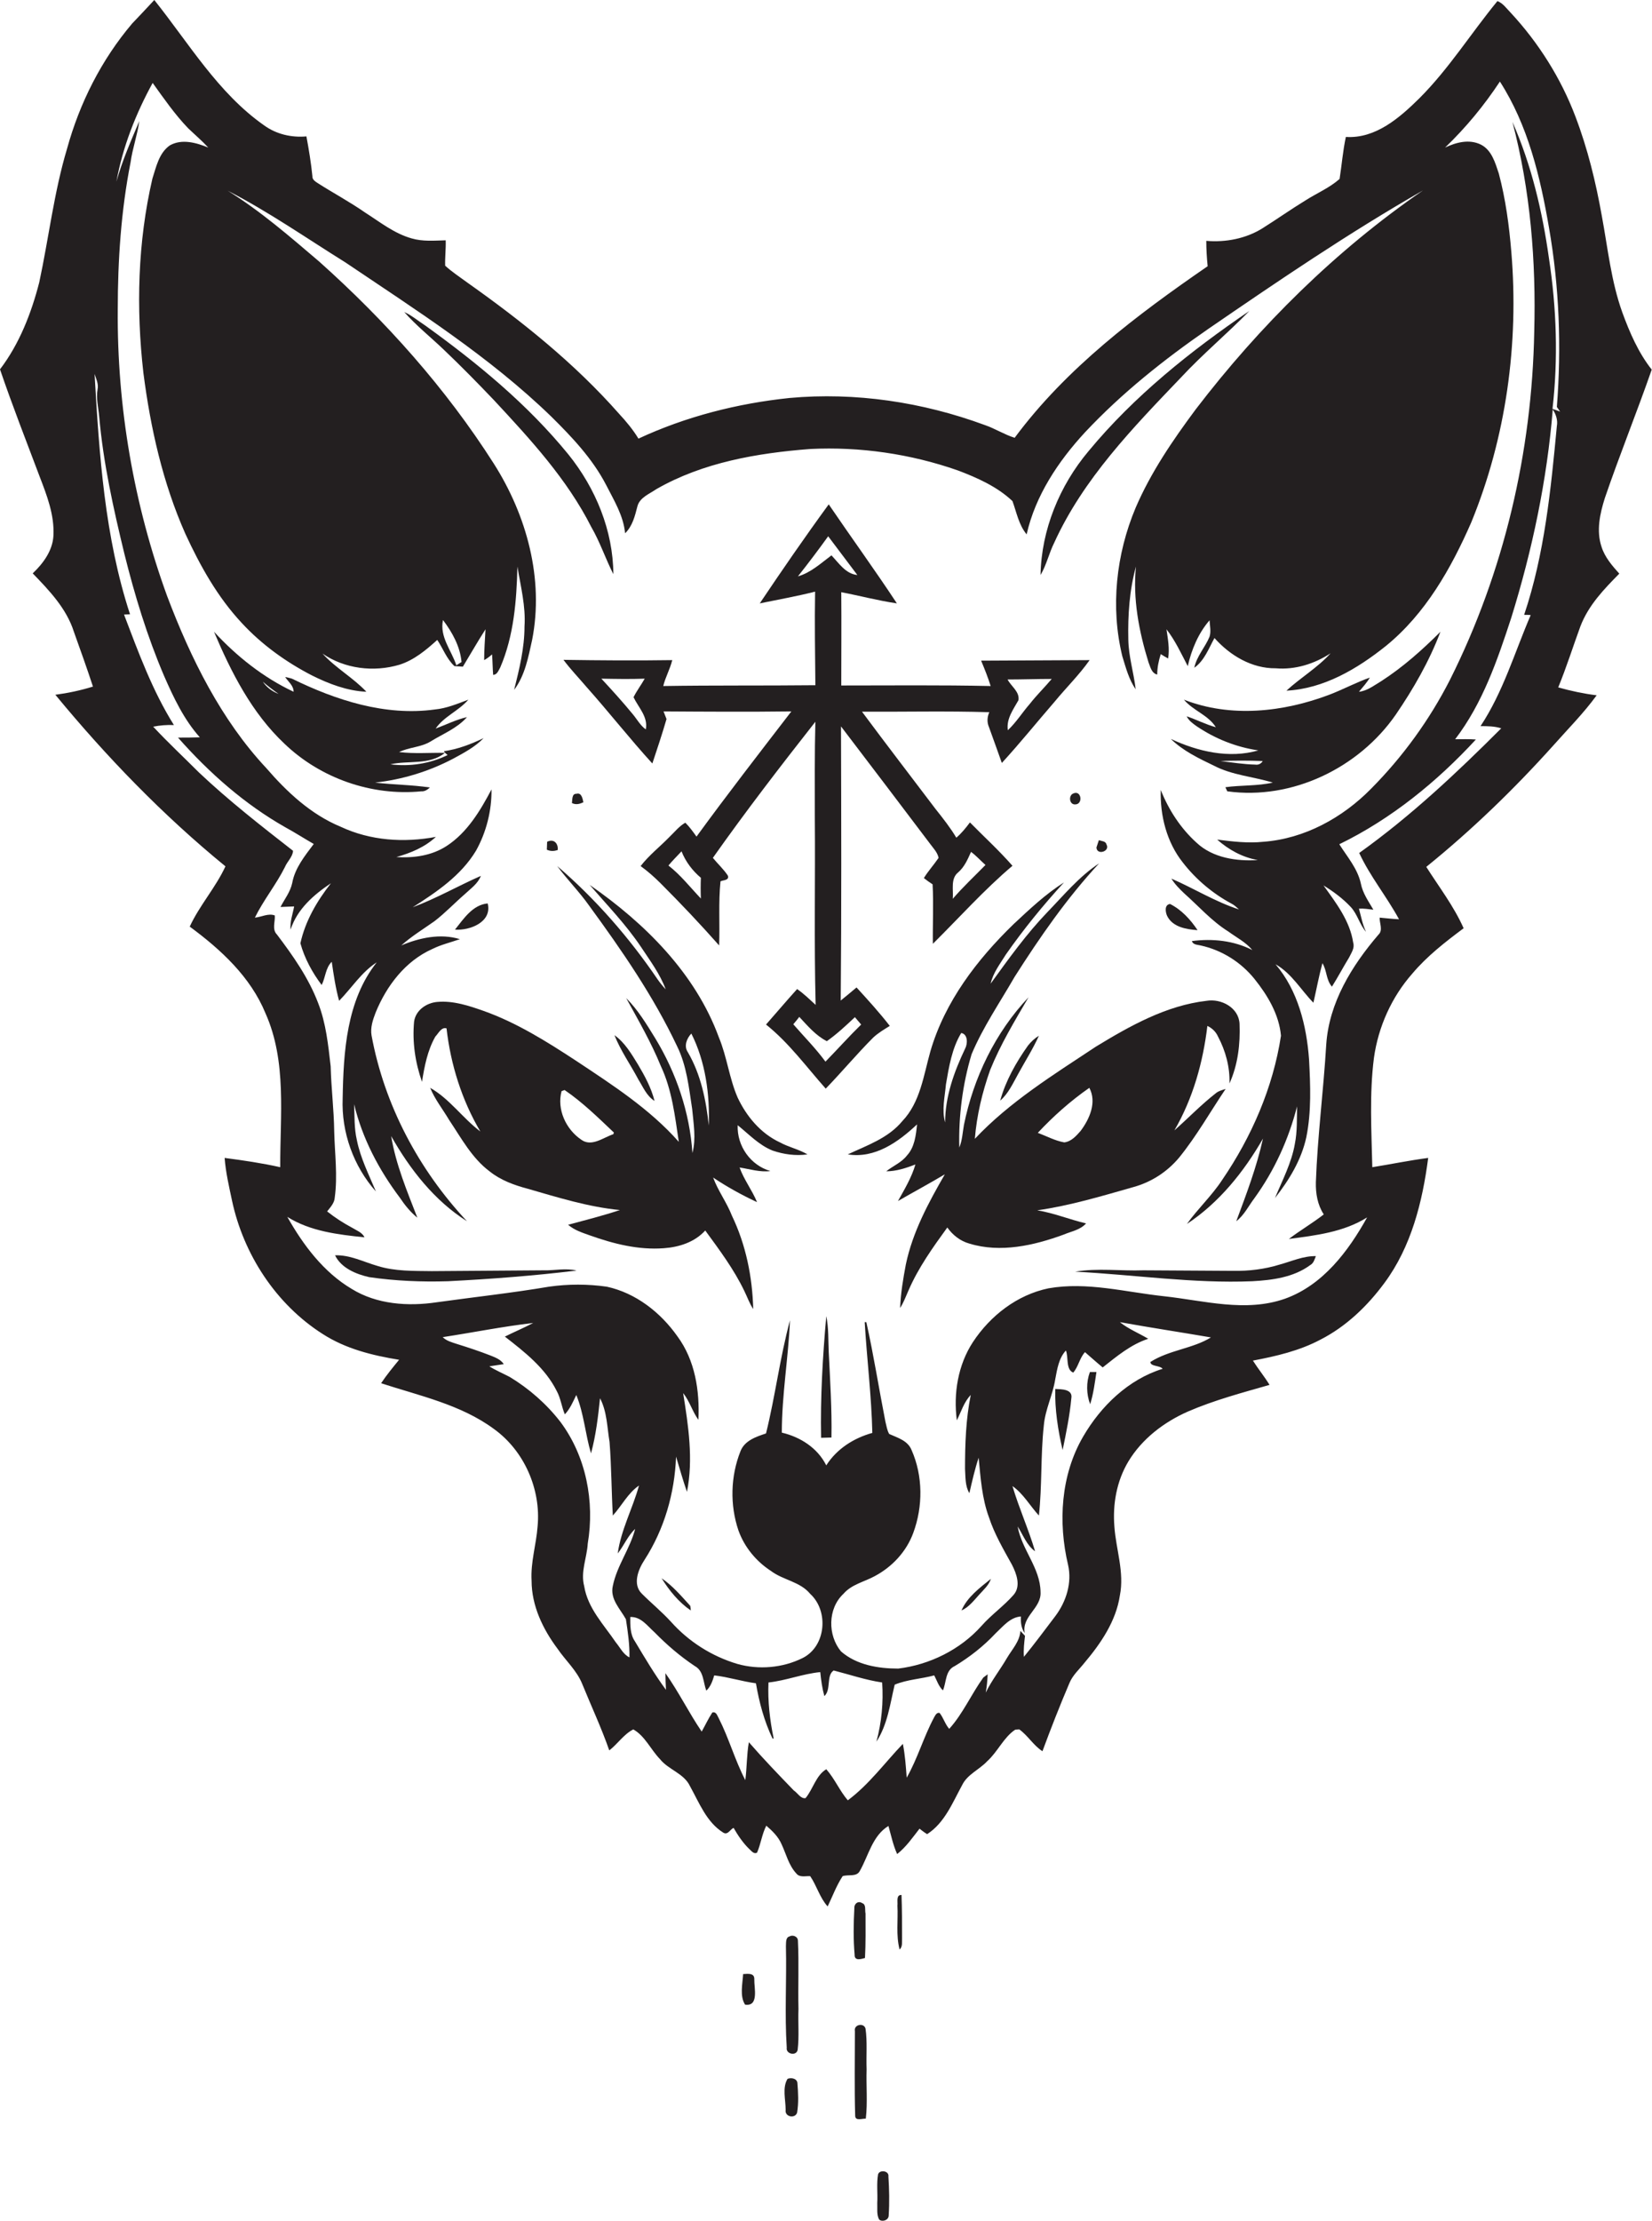 <?xml version="1.0" encoding="utf-8"?>
<!-- Generator: Adobe Illustrator 19.2.0, SVG Export Plug-In . SVG Version: 6.00 Build 0)  -->
<svg version="1.1" id="Layer_1" xmlns="http://www.w3.org/2000/svg" xmlns:xlink="http://www.w3.org/1999/xlink" x="0px" y="0px"
	 viewBox="0 0 606 814.2" enable-background="new 0 0 606 814.2" xml:space="preserve">
<g>
	<path fill="#231F20" d="M594,210.3c-2.6-2.9-5.3-6-6.5-9.8c-2-5.9-0.6-12.2,1.2-17.9c5.4-15.8,11.7-31.3,17.2-47.1
		c-4.9-6.2-8.1-13.6-10.8-21c-4.1-11.4-5.3-23.5-7.5-35.3c-2.2-12.4-5.2-24.7-9.7-36.5c-5.3-14-13.5-27-23.7-38
		c-1.5-1.5-2.8-3.5-4.9-4.3c-9.7,11.8-17.8,24.8-28.6,35.6c-7.3,7.2-16.1,14.9-27,14.2c-1.1,5.1-1.5,10.3-2.3,15.4
		c-3.6,3.2-8.3,5.2-12.4,7.8c-5.4,3.3-10.5,6.9-15.9,10.3c-6.1,3.8-13.5,5.2-20.6,4.6c0,3.1,0.2,6.2,0.5,9.3
		c-26,17.9-51.8,37.3-70.8,62.9c-3.8-1.2-7.2-3.4-11-4.7c-22.8-8.4-47.4-12.1-71.6-9.9c-19.1,2-38,6.8-55.4,14.9
		c-2-3.3-4.5-6.3-7.1-9.1c-16.3-18.5-35.7-34-55.8-48.2c-2.7-2-5.5-3.8-8-6.1c-0.1-3.1,0.3-6.2,0.2-9.3c-4.2,0.1-8.4,0.5-12.5-0.7
		c-6.4-1.8-11.6-6-17.1-9.5c-5.6-3.9-11.6-7.1-17.4-10.8c-0.9-0.6-2-1.3-1.9-2.5c-0.5-4.9-1.3-9.8-2.2-14.6
		c-5.5,0.5-11.1-0.8-15.6-4.1C80,34.1,69.3,15.9,56.6,0c-2.7,2.9-5.4,5.8-8.1,8.6C37.2,21.9,29.2,37.8,24.6,54.5
		c-4.8,16-6.7,32.7-10.2,49c-2.9,11.3-7.3,22.6-14.4,31.9c4.5,13.2,9.6,26.2,14.5,39.2c2.7,7,5.5,14.2,5.1,21.8
		c-0.3,5.5-3.8,10.2-7.6,13.8c6.1,6.3,12.4,12.9,15.1,21.4c2.4,6.7,4.8,13.4,7,20.1c-4.5,1.4-9.2,2.4-13.8,3
		c18.8,22.8,39.5,44.2,62.4,62.9c-3.6,7.8-9.5,14.3-13.1,22.1c11.4,8.4,22.3,18.4,27.8,31.8c7.9,17.7,5.3,37.6,5.4,56.4
		c-6.7-1.5-13.5-2.5-20.4-3.4c0.4,5.3,1.6,10.4,2.7,15.6c4.2,19.7,16.1,38,33.2,48.9c8.5,5.5,18.3,7.9,28.1,9.5
		c-2.3,2.8-4.6,5.6-6.6,8.6c14.1,4.6,29.2,7.8,41.3,16.7c11.2,8,17.4,22.2,16.1,35.8c-0.5,6.7-2.6,13.1-2.2,19.9
		c0,9.1,4.1,17.7,9.5,24.9c3,4.4,7.1,8,9.1,13c3.3,8.1,7,16,9.9,24.3c3.1-2.4,5.3-5.9,8.8-7.7c4.3,2.4,6.4,7.4,9.8,10.9
		c3.1,3.9,8.8,5.2,11,9.9c3.4,6.1,6.1,13.3,12.3,17.1c1.6,0.9,2.5-1.3,3.7-1.8c1.6,2.8,3.5,5.6,5.8,7.8c0.8,0.7,1.6,1.9,2.8,1.3
		c1.4-3.2,1.8-6.8,3.4-9.9c2.2,1.9,4.4,4,5.6,6.8c1.7,3.6,2.6,7.7,5.4,10.7c1.2,1.6,3.4,0.9,5.1,1c2.4,3.5,3.5,7.9,6.4,11.1
		c1.8-3.7,3.2-7.6,5.5-11.1c2.1-0.7,5.1,0.4,6.3-1.9c3.2-5.6,4.6-12.9,10.5-16.5c1,3.5,1.7,7,3.2,10.3c3.3-2.6,5.7-6.1,8.2-9.3
		c0.9,0.7,1.8,1.4,2.8,2c6.4-4.1,9.3-11.5,12.8-17.9c1.9-4,6.3-5.7,9.2-8.8c3.9-3.5,6-8.7,10.3-11.6c0.4,0,1.1-0.1,1.5-0.1
		c3.2,2.3,5.2,5.9,8.5,8c3.1-8.4,6.4-16.8,9.9-25c1.2-2.9,3.6-5,5.5-7.4c6-7.1,11.6-15.3,13-24.7c1.7-8.5-1.4-16.8-2-25.1
		c-0.7-8.3,0.8-16.8,5.1-24c5-8.3,13-14.4,21.8-18.3c9.7-4.2,19.9-6.9,30-9.8c-1.9-3.1-4.2-5.9-6.1-8.9c8.5-1.6,17.1-3.6,24.8-7.7
		c9.4-4.8,17.2-12.3,23.4-20.7c9.9-13.3,14-29.8,16.1-45.9c-6.9,0.9-13.6,2.3-20.5,3.4c-0.3-13.3-1.1-26.8,0.6-40.1
		c1.6-11.4,6.5-22.3,14.1-30.9c5.4-6.4,12.1-11.6,18.8-16.6c-3.6-8.1-9-15.1-13.7-22.5c16.7-13.5,32.2-28.5,46.5-44.4
		c5.4-6.1,11.2-11.9,16-18.5c-4.8-0.6-9.5-1.6-14.1-2.9c3-7.3,5.4-14.9,8.1-22.3C582.7,221.8,588.5,215.9,594,210.3z M230.9,607.6
		c-2.3-1.1-3.4-3.6-5-5.5c-4.4-6.5-10.3-12.5-11.6-20.6c-1.4-5.3,1-10.4,1.3-15.6c2.6-15.4-0.6-32-10-44.6
		c-5.1-6.6-11.5-12.2-18.6-16.5c-2.5-1.3-5.1-2.4-7.5-3.9c1.8-0.3,3.5-0.5,5.3-0.8c-1.1-1.7-3-2.4-4.7-3.1c-4.1-1.6-8.3-3-12.5-4.3
		c-1.8-0.6-3.8-1.1-5.2-2.5c11.1-1.7,22-3.9,33.2-5.2c-3.4,1.8-7,3.3-10.4,5c7.2,5.6,14.8,11.5,19,19.9c1.5,2.7,1.8,5.8,3,8.6
		c1.9-2,3-4.6,4.2-7.1c2.8,6.8,3.3,14.4,5.4,21.4c1.8-6.6,2.6-13.4,3.3-20.2c2.6,4.9,2.6,10.7,3.5,16c0.7,9,0.7,18,1.2,27
		c3.3-3.6,5.5-8.2,9.6-11c-2.3,8.4-6.6,16.2-7.8,24.9c2.3-2.9,3.7-6.5,6.4-9c-1.9,7.3-6.7,13.5-8.2,20.9c-1.1,4.8,2.7,8.4,4.8,12.2
		C230.3,598.2,231,602.9,230.9,607.6z M422,499.3c0,1.7,3.4,1.2,4.5,2.5c-12.6,3.9-22.7,13.7-29.2,24.9c-8.2,14.1-9.2,31.4-5.5,47
		c1.5,6.6-0.7,13.5-4.7,18.8c-3.8,5-7.5,10-11.5,14.9c-0.2-2.6,0.1-5.1,0.4-7.7c-0.6-0.6-1.1-1.2-1.7-1.8c-0.2,3.8-3,6.7-4.9,9.9
		c-2.5,4.3-5.6,8.2-7.8,12.7c0.4-2.2,0.6-4.4,0.7-6.7c-0.4,0.3-1.2,0.9-1.6,1.2c-4.4,6.1-7.5,13.3-12.5,18.8c-1.5-1.7-2.1-4-3.5-5.8
		c-1.1-0.4-1.7,1-2.1,1.7c-3.8,7.1-6,15-10,22c-0.3-4.2-0.6-8.3-1.4-12.4c-6.7,7-12.4,14.9-20.2,20.7c-3-3.5-4.8-7.9-7.9-11.4
		c-3.8,2.3-4.8,7.2-7.6,10.6c-1.8,0.3-2.9-1.9-4.3-2.8c-5.6-5.8-11.2-11.6-16.5-17.7c-0.8,4.6-0.7,9.3-1.3,13.9
		c-3.8-7.3-6-15.3-9.7-22.6c-0.6-1-0.9-2.6-2.4-2.2c-1.5,2.3-2.6,4.7-3.9,7c-4.7-6.9-8.4-14.5-13.3-21.4c0,2,0.1,4,0.2,6.1
		c-4.2-5.7-7.8-11.8-11.4-17.8c-1.8-2.6-1.7-5.9-1.7-8.9c3.9-0.2,6.3,3.3,8.9,5.6c4.5,4.6,9.4,8.8,14.8,12.4c3.3,1.8,3,5.9,4.2,9
		c1.6-1.5,2.3-3.6,2.9-5.6c5.2,0.6,10.1,2.2,15.3,2.9c1.2,7,3,13.8,6.1,20.3l0.4-0.1c-1.4-6.7-2.2-13.6-1.9-20.5
		c6.5-0.7,12.6-3.2,19-3.8c0.3,3,0.7,5.9,1.5,8.8c2.6-2.4,0.6-7.5,3.4-9.4c5.9,1.5,11.7,3.5,17.8,4.4c0.5,7.3-0.2,14.6-2.1,21.7
		c4.1-6.3,5-13.8,6.7-20.9c4.6-1.9,9.7-2.1,14.5-3.4c1,1.9,1.6,4,3.2,5.5c1.3-3,0.8-7.3,4.3-8.9c5.5-3.3,10.6-7.3,15-12
		c2.7-2.5,5.3-5.9,9.3-6.2c-0.1,2.2,0.1,4.3,1.4,6.1c-1.2-6.2,6.2-9.1,5.8-15.1c-0.1-8.8-6.9-15.5-8.4-24c2,3.1,3.3,6.9,6.4,9.1
		c-2.4-8.1-5.9-15.8-8.3-23.9c4,2.8,6.4,7.2,9.7,10.8c1.2-11,0.6-22,1.8-33c0.5-5.9,3.3-11.2,4.2-17c0.7-3.7,1.3-7.7,3.9-10.5
		c1,2.4-0.1,7,2.7,8.1c1.9-2.2,2.3-5.3,4.3-7.5c2.2,1.9,4.3,3.8,6.5,5.6c5.2-4.1,10.3-8.4,16.7-10.5c-3.5-2.1-7.3-3.6-10.4-6.1
		c11.1,2,22.3,3.7,33.4,5.6C437.6,494.4,428.9,494.9,422,499.3z M569.5,149.9c2.1-18.3,1.5-36.9-1.3-55.2
		c-2.4-17.1-6.4-34.2-13.4-50c6.6,25,8.7,51.1,8,76.9c-0.8,44.1-11.1,88.1-30.9,127.6c-7.5,14.7-17.3,28.2-28.9,39.9
		c-10.5,10.7-24.5,18.4-39.6,19.5c-5.6,0.6-11.3-0.1-16.9-0.8c4.2,3.7,9.2,6.5,14.9,7.5c-7.8,0.5-16.5-0.8-22.4-6.3
		c-5.9-5.3-10.3-12.1-13.2-19.4c-0.3,9.4,2.2,19.2,8.1,26.6c4.8,6.2,11,11.4,17.9,15.1c1,0.5,1.8,1.3,2.7,2.1
		c-8.7-2.8-16.5-7.7-24.8-11.3c1.3,2.1,3,3.8,4.8,5.5c5.3,4.7,10,10.1,16.1,13.9c3,2.2,6.4,3.9,8.8,6.8c-6.8-3.5-14.7-4.3-22.2-3.3
		c0.5,1.4,2,1.3,3.2,1.6c7.8,1.7,14.8,6.1,19.8,12.3c4.8,6,9,13,9.7,20.8c-2.9,19-10.8,37.1-21.6,52.9c-3.8,5.8-8.9,10.5-12.9,16.1
		c11.8-7.8,20.9-19.1,27.9-31.3c-2.3,10.4-6.1,20.4-9.8,30.3c2.9-2.2,4.5-5.6,6.7-8.5c7.3-10.1,12.5-21.5,15.6-33.6
		c-0.1,4.6,0.1,9.2-0.8,13.7c-1.2,7-4.6,13.4-7.3,19.9c5.2-6.6,9.7-14,11.5-22.3c1.9-9.4,1.5-19,1-28.5
		c-0.9-12.4-4.1-25.3-12.3-34.9c5.9,3.3,9.3,9.4,13.9,14.1c1.1-4.8,2-9.7,3.3-14.5c1.7,2.7,1.3,6.1,3.5,8.6
		c2.2-3.5,4.1-7.1,6.3-10.7c0.8-1.7,2.1-3.4,1.5-5.4c-1.2-8-6.3-14.6-10.9-21c3.6,2.2,7.1,4.8,10,7.9c2.5,2.7,3.2,6.4,5.6,9.1
		c-1.3-2.7-1.8-5.6-2.6-8.5c1.8-0.1,3.5,0.2,5.3,0.4c-1.8-3.1-3.9-6-4.6-9.6c-1.2-5.5-5-9.8-7.9-14.4c19.1-9.3,35.8-22.9,50.1-38.4
		c-2.5-0.2-5.1-0.1-7.6-0.1c10.1-13.2,15.5-29,20.6-44.6c7.7-24.8,13.1-50.4,15.2-76.3c1.2,1.8,1.9,4,1.5,6.1
		c-2.2,23.3-4.5,46.9-12,69.2c0.6,0,1.8,0,2.4,0.1c-5.9,13.7-10.1,28.2-18.4,40.7c2.5,0,5.1,0,7.6,0.8
		c-16.3,16.3-33.2,32.2-52.1,45.7c4,8.6,10.1,16,14.6,24.3c-2.4-0.1-4.8-0.4-7.1-0.6c-0.1,2,1.3,4.6-0.4,6.2
		c-9.8,11.4-18.2,25-19.2,40.4c-1,16.8-3.2,33.6-3.8,50.4c-0.1,4.1,0.6,8.3,2.9,11.8c-4.1,3.2-8.6,5.8-12.8,9
		c9.9-1.3,20.1-2.5,28.7-7.9c-6.9,12.4-16.2,24.8-30.1,29.8c-14.5,5.1-29.7,0.7-44.4-0.9c-14.1-1.5-28.2-5.4-42.4-2.9
		c-11.5,2.4-21.3,10-27.7,19.7c-5.5,8.4-7.2,18.9-5.9,28.7c1.6-3.2,2.6-6.7,5.1-9.3c-1.8,8.9-2.1,18-2.1,27.1c0.2,3,0,6.3,1.6,8.9
		c1-4.4,2-8.8,3.4-13c0.7,7.3,1.2,14.9,3.8,21.9c2,6.1,5.3,11.7,8.4,17.3c1.7,3.3,3.4,7.9,0.6,11.1c-3.6,4.1-8.2,7.3-11.8,11.4
		c-7.8,8.7-19,14.2-30.5,15.6c-7.3,0-15.3-1.3-21-6.3c-4.9-5.9-4.9-15.7,0.9-21.1c3-3.5,7.7-4.4,11.5-6.5c6.4-3.4,11.6-9,14.1-15.8
		c3.6-9.7,3.6-20.9-0.6-30.4c-1.4-3.5-5.1-4.5-8.2-5.9c-0.8-1.3-1-3-1.4-4.5c-2.4-12.2-4.3-24.4-7-36.5c-0.1,0-0.4,0-0.6,0
		c0.8,13.5,2.5,27.1,2.8,40.6c-6.8,1.9-13,5.8-16.9,11.9c-3.2-6.4-9.5-10.4-16.3-12c0-13.8,2.4-27.5,3-41.2
		c-3.7,13.7-5.4,27.8-8.8,41.5c-3.6,1.2-7.9,2.6-9.4,6.6c-3.6,9.1-3.9,19.6-0.7,29c2.2,6.1,6.5,11.3,11.9,14.8
		c4.5,3.4,10.7,3.9,14.4,8.4c6.9,6.3,5.8,19.2-2.7,23.5c-7.4,3.7-16.2,4.4-24,2.2c-9.4-2.8-17.9-8.2-24.4-15.5
		c-3.4-3.7-7.2-6.8-10.7-10.3c-3.4-3.4-1.3-8.8,1-12.3c7.3-11.3,11.1-24.5,11.6-37.9c1.3,4.3,2.5,8.6,4,12.9
		c2.4-11.9,0.5-24.3-1.4-36.2c2.4,3,3.4,6.8,5.6,9.8c0.5-10.6-1.2-21.8-7.7-30.6c-6.2-8.8-15.3-15.9-25.9-18.2c-7-1-14.2-1-21.2,0
		c-13.6,2.3-27.4,3.8-41.1,5.7c-10.6,1.6-22.1,0.8-31.3-4.9c-10.3-6.1-17.8-16.1-23.6-26.4c8.4,5.3,18.6,6.5,28.3,7.5
		c-0.8-1.8-2.9-2.5-4.5-3.5c-3.2-1.7-6.3-3.7-9.2-6c1.2-1.5,2.7-3.1,2.8-5.1c1.1-8,0-16.1-0.2-24.2c-0.1-8-1.1-15.9-1.3-23.9
		c-0.9-7.8-1.7-15.8-4.6-23.2c-3.5-9.2-9.2-17.3-15.1-25.1c-1.9-1.9-0.6-4.7-0.8-7c-2.4-0.9-4.9,0.6-7.3,0.8
		c3.2-6.5,7.8-12.1,11-18.5c0.8-2,2.9-3.8,3-6c-11.8-9.2-23.6-18.4-34.5-28.7c-5.6-5.6-11.4-11-16.8-16.8c2.5-0.5,5-0.7,7.6-0.6
		c-7.9-12.6-13-26.6-18.3-40.5c0.5,0,1.6-0.1,2.2-0.1c-9.3-28.4-11.3-58.5-13-88.1c0.6,1.8,1.5,3.7,1.1,5.6
		c-0.6,3.4,0.3,6.7,0.6,10.1c1.5,17,5.2,33.6,9.2,50.1c3.8,15.3,8.4,30.4,14.6,44.9c3.5,8,7.3,16,13.1,22.5c-2.7,0.1-5.3,0.1-8,0.1
		c11.4,12.9,24.4,24.4,39.4,32.9c3.5,1.9,6.9,4.1,10.4,6.1c-3.3,4.4-6.9,8.8-7.9,14.3c-0.7,3.3-2.8,5.9-4.3,8.8
		c1.6-0.1,3.3-0.1,5-0.2c-0.5,2.8-1.6,5.6-1.3,8.5c2.4-7.5,8.5-12.8,14.8-17c-5.1,6.5-9.4,13.8-11.2,22c1.5,5.5,4.4,10.8,7.8,15.3
		c1.4-2.7,1.4-6.3,3.7-8.5c0.7,4.8,1.4,9.6,2.7,14.3c4.6-4.7,8.2-10.5,13.8-14.1c-11.1,14-12.2,32.8-12.5,49.9
		c-0.5,12.4,4,24.9,12.2,34.1c-2.6-6.2-5.7-12.3-7-18.9c-1-4.3-0.8-8.7-1-13.1c3,12.5,9.1,24.1,16.8,34.3c1.8,2.7,3.9,5.3,6.4,7.3
		c-3.8-9.8-7.9-19.5-9.6-29.9c6.9,12.2,15.9,23.7,27.8,31.2c-17.7-18.9-30.3-42.6-35-68.1c-0.5-2.9,0.5-5.8,1.5-8.4
		c4-9.8,10.9-18.9,20.8-23.3c3.2-1.6,6.7-2.4,10.1-3.6c-7.1-2.2-14.9-0.5-21.5,2.3c3.8-3.4,8.1-6,12.2-8.9c3.9-3,7.3-6.6,11.1-9.9
		c2.1-2,4.8-3.8,5.9-6.7c-8.4,3.7-16.4,8.3-25,11.5c8.8-5.6,17.7-11.6,23.2-20.7c3.8-6.8,5.8-14.7,5.7-22.5
		c-4.1,7.8-8.9,15.8-16.4,20.7c-5.5,3.6-12.1,4.5-18.5,4.1c5.3-1.5,10.4-3.6,14.5-7.4c-11.7,2.2-24,1.4-34.9-3.7
		c-10.9-4.5-19.7-12.7-27.3-21.5C81.2,264,70,241.5,61.3,218.5c-12.2-33.5-18.4-69.3-18.1-105c0-18.1,1.2-36.2,4.7-54
		c0.7-5.1,2.5-10,3.2-15.1C48,51.7,44.8,59,42.7,66.6C45,53.9,49.8,41.7,56,30.4c4.1,5.7,8.1,11.5,13,16.6c2.5,2.4,5.1,4.6,7.4,7.1
		c-4.4-1.8-9.7-3.3-14.1-0.8c-4,2.8-5,7.9-6.4,12.2c-5.4,23.3-6,47.5-3.3,71.2c2.6,20.2,7.1,40.3,15.4,59
		c5.4,11.7,11.8,23.2,20.7,32.7c7.3,7.9,16.2,14.3,25.7,19.2c6.2,3.1,13,5.7,20,6c-4.9-5.2-11.3-8.7-16.1-14
		c8.1,5.6,18.8,6.9,28.2,4.1c5.4-1.7,9.8-5.4,13.9-9.1c2.1,3.1,3.4,6.9,6.3,9.6c1,0.1,2,0.1,3.1,0.2c2.8-4.6,5.4-9.2,8.3-13.7
		c-0.2,3.8-0.5,7.5-0.5,11.3c1.1-0.6,2-1.3,2.9-2.1c0.2,2.5,0.2,5,0.4,7.5c1.5,0,2-1.7,2.6-2.7c5-11.6,6-24.5,6.3-37
		c1.2,7.3,3.1,14.6,2.6,22c0,7.9-1.9,15.6-3.8,23.2c4-5.3,5.2-12,6.6-18.3c4.4-22.4-2-45.7-14.1-64.7c-17.6-27.6-39.6-52.2-64-74
		c-10.8-9.2-21.5-18.5-33.6-26c15,7.7,28.9,17.4,43.2,26.3c26.1,17.6,52.8,34.5,75.5,56.5c7.6,7.5,15.1,15.4,20.1,25
		c2.9,5.7,6.4,11.3,7,17.8c2.7-2.6,3.6-6.3,4.5-9.8c0.8-3.3,4.4-4.6,7-6.4c17.1-9.8,37-13.2,56.4-14.7c18.3-0.9,36.8,1.8,54,7.8
		c7.2,2.7,14.6,6,20.2,11.3c1.5,4.1,2.3,8.7,5.2,12.2c3.2-14.2,11.6-26.8,21.4-37.4c13.5-14.4,29-26.7,45.2-37.9
		c25.8-17.7,51.7-35.3,78.8-50.8c-32,22-59.9,49.6-83.4,80.3c-8.4,11.3-16.4,23-22,36c-7.2,17.1-9.3,36.5-4.9,54.5
		c1.3,4.2,2.4,8.5,4.9,12.1c-0.7-6.1-2.6-12-2.7-18.2c-0.2-9,0.4-18.1,2.8-26.8c-1.2,11.8,1.1,23.8,4.6,35.1c0.7,1.7,1.1,4,3.2,4.5
		c0-2.5,0.5-5,1.3-7.5c0.9,0.6,1.8,1.1,2.7,1.6c0.6-3.6-0.1-7.2-0.6-10.7c3.2,4.1,5.4,8.9,7.8,13.5c1.4-6.1,3.9-12.1,8-16.8
		c0.1,2,0.6,4.1,0,6c-1.6,3.9-4.7,7.1-5.6,11.4c3.7-2.6,5.3-7.1,7.4-10.9c5.7,6.4,13.7,11.2,22.5,11.1c7.1,0.6,14.1-1.6,20.1-5.5
		c-4.8,5.3-11,8.9-16.2,13.7c13.7-0.7,26-8,36.5-16.4c14.5-11.8,23.9-28.4,31.3-45.3c12.8-31.2,17.5-65.5,14.7-99.1
		c-0.8-9.7-2.1-19.4-4.6-28.8c-1.3-3.9-2.6-8.6-6.6-10.6c-4.3-2.1-9.1-0.8-13.1,1.1c7.6-7.3,14.3-15.4,20.1-24.2
		c10.3,16,14.8,34.9,18,53.5c3.8,21.7,4.6,43.9,2.9,65.8l1.2,1.7C571.5,150.6,570.5,150.2,569.5,149.9z M162.5,227.3
		c3.4,4.5,6.3,9.7,6.8,15.4c-0.6,0.4-1.3,0.8-1.9,1.2C165.6,238.4,161.2,233.5,162.5,227.3z"/>
	<path fill="#231F20" d="M433.2,138.4c8-8.6,17-16.1,25.1-24.4c-21.6,14.7-42.3,31.2-59,51.4c-10.6,12.6-17.3,28.8-17.6,45.4
		c2.2-3.7,3.1-8,5-11.8C397.4,175.5,415.6,156.8,433.2,138.4z"/>
	<path fill="#231F20" d="M225,210.5c-0.1-16-6.5-31.5-16.5-43.9c-15-18.4-33.5-33.6-52.7-47.4c-2.5-1.6-4.8-3.6-7.5-4.8
		c4.4,5,9.7,9.2,14.5,13.8c6.3,6,12.4,12.2,18.4,18.5c13.3,14.3,26.8,28.9,35.7,46.5C220.1,198.7,222.1,204.8,225,210.5z"/>
	<path fill="#231F20" d="M326.4,376.1c-3.8-4.9-8-9.5-12.2-14.1c-1.9,1.6-3.8,3.2-5.8,4.8c0.3-33.5,0.2-67,0.1-100.5
		c11,14.4,21.9,28.8,32.8,43.2c1.1,1.5,2.6,3,3,5c-1.7,2.5-3.8,4.8-5.4,7.4c1,0.8,2.1,1.6,3.2,2.3c0.4,7.3,0,14.5,0.1,21.8
		c9.7-9.6,18.8-19.8,29.2-28.6c-4.9-5.6-10.4-10.6-15.6-15.9c-1.5,2-3.1,4-5,5.6c-2.2-3.7-4.9-7.1-7.6-10.5
		c-9-11.9-18.1-23.7-27-35.7c15.6,0.1,31.1-0.3,46.7,0.2c-0.8,1.8-0.9,3.7-0.1,5.5c1.6,4.3,3.1,8.7,4.7,13.1
		c6.7-7.3,12.9-15,19.4-22.5c4.2-5.1,9-9.8,12.8-15.2c-13.3,0.1-26.6,0.1-39.8,0.2c1.3,3.1,2.5,6.1,3.5,9.3
		c-18.3-0.4-36.5-0.2-54.8-0.2c0-11.4,0.1-22.8,0-34.2c6.8,1.3,13.5,3.1,20.4,4.1c-8.1-12.3-16.7-24.1-25-36.3
		c-8.7,11.9-17.1,24.1-25.3,36.3c6.8-1.4,13.6-2.6,20.3-4.3c-0.2,11.4,0,22.9,0.1,34.3c-18.6,0.2-37.2,0-55.8,0.3
		c0.8-3.3,2.5-6.2,3.3-9.5c-13.3,0.2-26.6,0.1-39.9-0.1c2.6,3.5,5.7,6.7,8.5,10c8.2,9.2,15.8,18.9,24.1,28
		c1.8-5.4,3.6-10.8,5.2-16.3c-0.4-0.9-0.7-1.9-1.1-2.8c15.6,0.1,31.2,0.2,46.9,0c-11.7,15.2-23.5,30.4-34.8,45.9
		c-1.3-1.8-2.5-3.5-4.1-5.1c-2.3,1.3-3.9,3.4-5.8,5.2c-3.5,3.6-7.5,6.7-10.6,10.7c2.6,1.9,5,4,7.3,6.3c7.4,7.4,14.6,15,21.5,22.8
		c0.3-7.8-0.3-15.7,0.5-23.5c1-0.5,3.3-0.3,2.7-2.1c-1.6-2.4-3.7-4.3-5.5-6.5c12-17,24.7-33.5,37.6-49.9
		c-0.3,11.6-0.2,23.3-0.2,34.9c0.2,23-0.3,45.9,0.3,68.9c-2.2-2-4.3-4.1-6.8-5.8c-3.9,4.3-7.6,8.7-11.4,13
		c8.4,6.7,14.8,15.5,21.9,23.5c5.9-6.1,11.4-12.7,17.4-18.7C322.1,378.7,324.3,377.4,326.4,376.1z M351.5,319.8
		c2.3-2,3.5-4.8,4.7-7.5c1.9,1.4,3.5,3.2,5.3,4.8c-4,4.1-8.2,8-12,12.4C349.8,326.3,348.6,322.1,351.5,319.8z M385.8,248.9
		c-2.6,3.1-5.5,5.9-8,9.1c-2.8,3.2-5,6.8-8.1,9.7c-0.6-4.2,2-7.6,3.9-11c0.5-3.1-2.7-5.1-4-7.6C374.9,249.1,380.4,248.9,385.8,248.9
		z M236.9,267.4c-2-1.4-3.2-3.7-4.8-5.6c-3.7-4.5-7.6-8.8-11.5-13c5.3,0.1,10.6,0.2,15.9,0c-1.3,2.3-2.9,4.4-4.1,6.8
		C234.2,259.4,237.8,262.8,236.9,267.4z M245.2,317.3c1.5-1.8,3.2-3.5,4.8-5.2c1.5,3.8,4,7.1,7.1,9.7c-0.1,2.5-0.1,5.1,0,7.6
		C253.2,325.3,249.7,320.8,245.2,317.3z M292.7,211.3c3.8-4.8,7.5-9.7,11.1-14.7c3.6,4.7,7.1,9.5,10.7,14.2
		c-4.3-0.4-6.8-4.4-9.5-7.2C301.1,206.5,297.5,209.9,292.7,211.3z M302.8,389.2c-3.6-4.9-7.8-9.1-11.8-13.7c0.8-0.9,1.5-1.8,2.2-2.7
		c3.1,3.3,6,6.8,10.1,8.9c3.7-2.6,7-5.7,10.3-8.8c0.8,0.9,1.5,1.8,2.3,2.7C311.4,380,307.2,384.7,302.8,389.2z"/>
	<path fill="#231F20" d="M164.2,276.8c-6.5,3.2-13.9,4.3-21,3.4c6.5-1.5,14.4,0.4,20-4.2c-5.6-0.1-11.2,0.4-16.8-0.3
		c3.7-1.8,8-1.7,11.6-3.9c4.5-2.8,9.7-4.8,13.3-8.9c-4,0.9-7.7,2.8-11.5,4.2c3.1-4.5,8.5-6.5,12-10.6c-4,1.5-8,3.2-12.3,3.6
		c-18.2,2.5-36.3-3.4-52.4-11.3c-0.6-0.2-1.9-0.5-2.5-0.6c1.1,1.7,3.1,3.1,3.1,5.4c-11.1-5.2-20.9-13-29.2-22
		c6.3,14.9,13.9,29.8,25.8,41c13.2,12.7,32,19.3,50.3,17.5c1.2,0.1,2.2-0.6,3.1-1.4c-6.7-1-13.4-1-20.1-1.8
		c10-1.1,19.8-4.1,28.7-8.8c3.9-2.1,8-4.3,11.1-7.5c-4.6,2.2-9.5,4.1-14.6,4.8C163.2,276,163.7,276.4,164.2,276.8z M96.4,249.9
		c1.8,1.6,3.8,3.1,5.8,4.5C99.9,253.5,97.8,252,96.4,249.9z"/>
	<path fill="#231F20" d="M498.5,253.6c1.4-1.7,2.9-3.3,4-5.2c-5.1,1.8-9.9,4.4-14.9,6.3c-16.9,6.4-36.2,8.5-53.3,1.8
		c3.3,4,8.9,5.6,11.7,10.1c-3.7-1-7.1-2.8-10.7-4c0.8,1.6,2.2,2.6,3.6,3.6c6.8,4.6,14.5,7.7,22.7,8.9c-10.8,3.1-22.2,0.4-32.1-4.2
		c4.5,4.4,10.2,7.1,15.8,9.8c6.7,3.5,14.4,4,21.6,6.2c-5.7,1.3-11.7,0.9-17.4,1.7c0.2,0.4,0.5,1.1,0.7,1.5
		c23.8,3.3,48.3-8.6,61.8-28.1c6.5-9.5,12.3-19.6,16.4-30.4c-6.7,6.7-13.8,13-21.7,18.1C504,251.3,501.5,253.3,498.5,253.6z
		 M460.4,280.3c-4.3-0.1-8.5-0.8-12.7-1.3c5.1-0.2,10.3-0.2,15.5,0C462.6,280,461.6,280.5,460.4,280.3z"/>
	<path fill="#231F20" d="M211.5,291c-1.8-0.1-1.5,2.2-1.7,3.4c1.4,0.7,2.8,0.4,4.2-0.3C213.7,292.7,213.3,290.5,211.5,291z"/>
	<path fill="#231F20" d="M393.7,290.9c-1.8,0.7-1.5,4.1,0.7,4C397.4,294.9,396.7,289.5,393.7,290.9z"/>
	<path fill="#231F20" d="M200.7,308.6c0,0.7-0.1,2.2-0.1,2.9c1.3,0.6,2.6,0.6,4,0.1C204.8,309.1,203.1,307.4,200.7,308.6z"/>
	<path fill="#231F20" d="M403.1,308c-0.2,0.7-0.7,2-0.9,2.7c0.2,3,5.1,1.4,3.7-1.1C405.6,308.3,404.1,308.4,403.1,308z"/>
	<path fill="#231F20" d="M357.6,417.5c0.7-8.6,2.7-17,5.6-25.2c3.8-9.4,9-18,14.1-26.7c-12.2,12.9-20.2,29.5-23.7,46.8
		c-0.5,2.8-0.6,5.6-1.7,8.3c-0.3-11.5,1.2-23.2,4.5-34.2c4.2-10,10.4-19,15.8-28.4c9.3-14.6,19.2-28.9,31-41.6
		c-7.3,4.8-12.9,11.6-18.9,17.8c-7.8,8.1-14.3,17.2-20.9,26.3c0.9-4,3.5-7.3,5.6-10.7c6.5-9.3,13.7-18.1,21.3-26.4
		c-6.8,4.3-12.6,9.8-18.5,15.3c-13.4,13-25.2,28.4-30.5,46.6c-2.5,8.8-3.7,18.7-10.3,25.6c-5.2,6.3-13,8.9-20,12.2
		c10,1.6,18.6-4.6,25.4-11c-0.4,4-0.9,8.4-3.7,11.4c-2,2.6-5.1,3.8-7.6,5.8c3.7,0,7.3-1.2,10.7-2.5c-1.4,4.8-4,9.1-6.4,13.4
		c5.7-3.3,11.5-6.4,17.2-9.8c-6,10.4-11.8,21.1-14.3,33c-1,5.3-1.9,10.6-2.1,16c1.3-2,2.1-4.3,3.1-6.5c3.6-8.3,8.9-15.7,14.2-23
		c2,2.8,4.8,5,8.1,5.9c11.4,3.5,23.7,0.7,34.6-3.3c2.8-1.2,6.1-1.7,8.2-4.1c-6-1.4-11.8-3.8-17.9-4.8c12-1.7,23.6-5.2,35.2-8.5
		c6.6-1.8,12.5-5.6,16.9-10.9c6.4-7.9,11.4-16.8,17-25.1c-1.2,0.4-2.5,0.7-3.5,1.5c-5.4,4.2-10.1,9.1-15.3,13.7
		c6.8-11.7,10.5-24.9,12.1-38.3c1.7,0.8,3.1,2.1,3.9,3.9c2.8,5.3,4.4,11.2,4.2,17.2c3.1-6.8,4-14.5,3.7-21.9
		c-0.3-5.9-6.7-9.3-12.1-8.4c-14.8,1.7-28.1,9.2-40.6,16.8C386.3,394.1,370.3,404,357.6,417.5z M346.7,411.5
		c-1.3-4.6-0.1-9.4,0.3-14c1.1-6.4,2.2-13.2,5.6-18.8c2.5,0.4,2.4,4,1.4,5.8C350,392.9,346.7,402,346.7,411.5z M396.4,414.6
		c-1.6,1.8-3.4,3.9-6,4.2c-3.4-0.6-6.5-2.3-9.7-3.5c5.7-6.1,12-11.7,18.9-16.5C402.4,404.1,399.7,410.2,396.4,414.6z"/>
	<path fill="#231F20" d="M270.6,402.4c-3.1-7.1-3.9-14.9-6.9-22.1c-8.6-23.5-27.2-41.9-47.4-55.9c6.4,7.4,13.3,14.5,18.8,22.7
		c3.3,5,7,9.9,9.1,15.6c-1.1-1.2-2.1-2.4-3-3.7c-10.4-15.3-22.7-29.4-36.8-41.5c3.7,5,8.1,9.4,11.7,14.5
		c12,16.4,23.6,33.2,32.3,51.6c3.5,7.1,4.3,15.1,5.5,22.9c0.5,5.4,1.5,10.9,0.1,16.2c-1-14.9-5.9-29.3-13.6-42
		c-3.2-5.2-6.4-10.5-10.7-14.8c4.5,8.2,9.2,16.3,12.7,24.9c4.1,8.7,5.2,18.4,6.6,27.8c-10.7-12.1-24.4-20.9-37.8-29.8
		c-10.7-7-21.7-13.9-33.8-18.2c-5.4-1.9-11.1-3.8-16.9-3.3c-4,0.3-8,3-8.6,7.2c-0.7,7.5,0.4,15,2.9,22.1c0.9-5.7,2-11.5,4.9-16.6
		c1.1-1.1,2.2-3.6,4.1-3c1.5,13.2,5.6,26.3,12.4,37.8c-6.5-4.9-11.3-12-18.4-16c1.7,4.2,4.6,7.8,6.9,11.7c4.5,6.7,8.4,14.1,15,19
		c4,3.2,9,5,13.9,6.3c11.1,3.2,22.3,6.7,33.8,7.8c-6.3,2.1-12.7,3.7-19,5.4c2.3,2,5.2,2.9,8,3.9c8.7,3.1,17.8,5.4,27.1,4.7
		c5.6-0.4,11.3-2.2,15.2-6.5c5.2,7.1,10.5,14.2,14.3,22.1c1.1,2.2,1.9,4.6,3.3,6.7c-0.3-11.8-2.7-23.6-7.8-34.2
		c-1.9-4.9-5.1-9.1-6.9-14c5.1,3.4,10.5,6.4,16.1,9c-1.8-4.4-4.8-8.2-6.4-12.7c3.8,0.6,7.5,1.8,11.3,1.3c-7.3-2.1-12.3-9.2-12-16.8
		c4.1,3.3,7.8,7.3,12.8,9.3c4.1,1.4,8.5,2,12.8,1.4c-3.2-1.9-6.8-2.6-10.1-4.4C279,415.5,273.8,409.2,270.6,402.4z M225,415.8
		c-3.7,1.2-8,4.8-11.8,2c-5.6-3.8-9-11.1-7.2-17.8c0.3-0.1,0.9-0.3,1.1-0.4c6.6,4.5,12.3,10.1,18.1,15.6
		C225.2,415.3,225,415.6,225,415.8z M260,412.6c-1-9.3-2.9-18.7-7.7-26.9c-1.5-2.2-0.4-5,1.3-6.8C258.8,389.2,260.4,401.2,260,412.6
		z"/>
	<path fill="#231F20" d="M178.9,331.2c-5.5,0.5-8.8,5.6-12,9.6C172.4,341.2,180.6,338,178.9,331.2z"/>
	<path fill="#231F20" d="M439.3,341c-2.6-3.9-5.9-7.5-10.1-9.6c-2.1,0.3-1.7,2.9-1.1,4.3C430.1,339.9,435.2,340.7,439.3,341z"/>
	<path fill="#231F20" d="M240.1,403.6c-1.2-4.8-3.6-9.2-6.1-13.4c-2.4-3.9-4.8-8-8.6-10.7c2.3,5.8,5.9,10.8,8.8,16.3
		C235.9,398.5,237.2,401.8,240.1,403.6z"/>
	<path fill="#231F20" d="M366.9,403.5c3-2.6,4.7-6.4,6.6-9.8c2.5-4.6,5.4-9.1,7.6-14c-1.5,0.9-2.9,2.2-4,3.6
		C372.7,389.5,368.9,396.2,366.9,403.5z"/>
	<path fill="#231F20" d="M199.5,465.7c-13.7,0.1-27.4,0.2-41.1,0.3c-6.7-0.1-13.5,0.1-19.9-1.9c-5.2-1.5-10.1-4.1-15.6-3.9
		c2.3,4.7,7.7,6.9,12.5,8c9.6,1.4,19.3,1.8,29,1.5c15.7-0.8,31.4-2,47.1-3.9C207.5,464.8,203.5,465.8,199.5,465.7z"/>
	<path fill="#231F20" d="M394.4,466.2c21.6,1.1,43.3,4.4,65,3.5c7.3-0.4,15.1-1.4,21.2-5.9c1.3-0.7,1.6-2.1,2.1-3.3
		c-4.6-0.1-8.9,1.9-13.3,3.1c-5.5,1.7-11.3,2.4-17,2.3c-11-0.1-22-0.1-33-0.2C411.1,466,402.7,464.8,394.4,466.2z"/>
	<path fill="#231F20" d="M303.1,482.5c-1.3,14.8-2.2,29.7-1.9,44.6c1,0,2.9-0.1,3.8-0.1c0.2-10.5-0.5-21-1-31.4
		C303.8,491.2,304,486.8,303.1,482.5z"/>
	<path fill="#231F20" d="M399.9,514.8c1.2-3.8,1.7-7.8,2.3-11.8c-0.6,0-1.8,0-2.4,0C398.4,506.8,398.5,511.1,399.9,514.8z"/>
	<path fill="#231F20" d="M387.1,509.2c-0.2,7.5,1,15.1,2.7,22.4c1.3-6.3,2.6-12.6,3.2-19C393.6,509.2,389.3,509.3,387.1,509.2z"/>
	<path fill="#231F20" d="M242.7,578.6c2.8,4.5,6.3,8.8,10.7,11.8c0-0.4-0.1-1.3-0.2-1.7C250,585.2,246.7,581.3,242.7,578.6z"/>
	<path fill="#231F20" d="M359.2,584.6c1.6-1.8,3.5-3.4,4.3-5.8c-4.1,3.3-8.7,6.7-10.8,11.6C355.4,589.2,357.2,586.8,359.2,584.6z"/>
	<path fill="#231F20" d="M329.2,698.6c0.3,5.3-0.6,10.8,0.8,16.1c1.2-1.1,0.8-2.8,0.9-4.2c0-5.3,0-10.5-0.2-15.8
		C328.6,694.6,329.4,697.3,329.2,698.6z"/>
	<path fill="#231F20" d="M317.3,717.8c0.3-5.4,0.2-10.9,0.2-16.3c-0.3-1.2,0.3-3.3-1.2-3.8c-1.5-1-3,0.2-2.9,1.8
		c-0.3,5.7-0.4,11.4,0.1,17.1C313.4,719,315.9,718.2,317.3,717.8z"/>
	<path fill="#231F20" d="M292.7,711.5c0-1.6-1.9-2.3-3.1-1.6c-1.5,0.4-1.2,2.4-1.3,3.6c0.3,12.4-0.5,24.8,0.3,37.2
		c-0.4,2.3,3.5,3.2,4,0.8c0.6-5,0.1-10,0.3-15C292.7,728.2,293.1,719.8,292.7,711.5z"/>
	<path fill="#231F20" d="M272.6,723.7c-0.2,3.6-1.3,8,0.7,11.2c5.2,0.8,3.3-6.2,3.4-9.3C276.8,723.2,274.3,723.6,272.6,723.7z"/>
	<path fill="#231F20" d="M317.9,758.6c-0.2-5,0.3-10-0.4-14.9c-0.6-2.3-4.4-1.5-3.9,0.9c0,10.3-0.2,20.7,0.1,31c0,2.1,2.6,1,3.9,1.1
		C318.3,770.7,317.7,764.6,317.9,758.6z"/>
	<path fill="#231F20" d="M288.9,762.1c-2,3.2-0.7,7.7-0.7,11.4c-0.4,2.6,3.5,3.3,4.2,1c0.6-3.6,0.4-7.3,0.1-11
		C292.2,761.9,290.2,761.6,288.9,762.1z"/>
	<path fill="#231F20" d="M322.1,797.1c-0.6,3.4-0.1,7-0.3,10.5c0.1,2-0.3,4.3,0.7,6.1c1.2,1,3.5,0.2,3.5-1.5
		c0.3-4.8,0.2-9.6-0.1-14.3C326.2,795.8,322.7,795.3,322.1,797.1z"/>
</g>
</svg>
